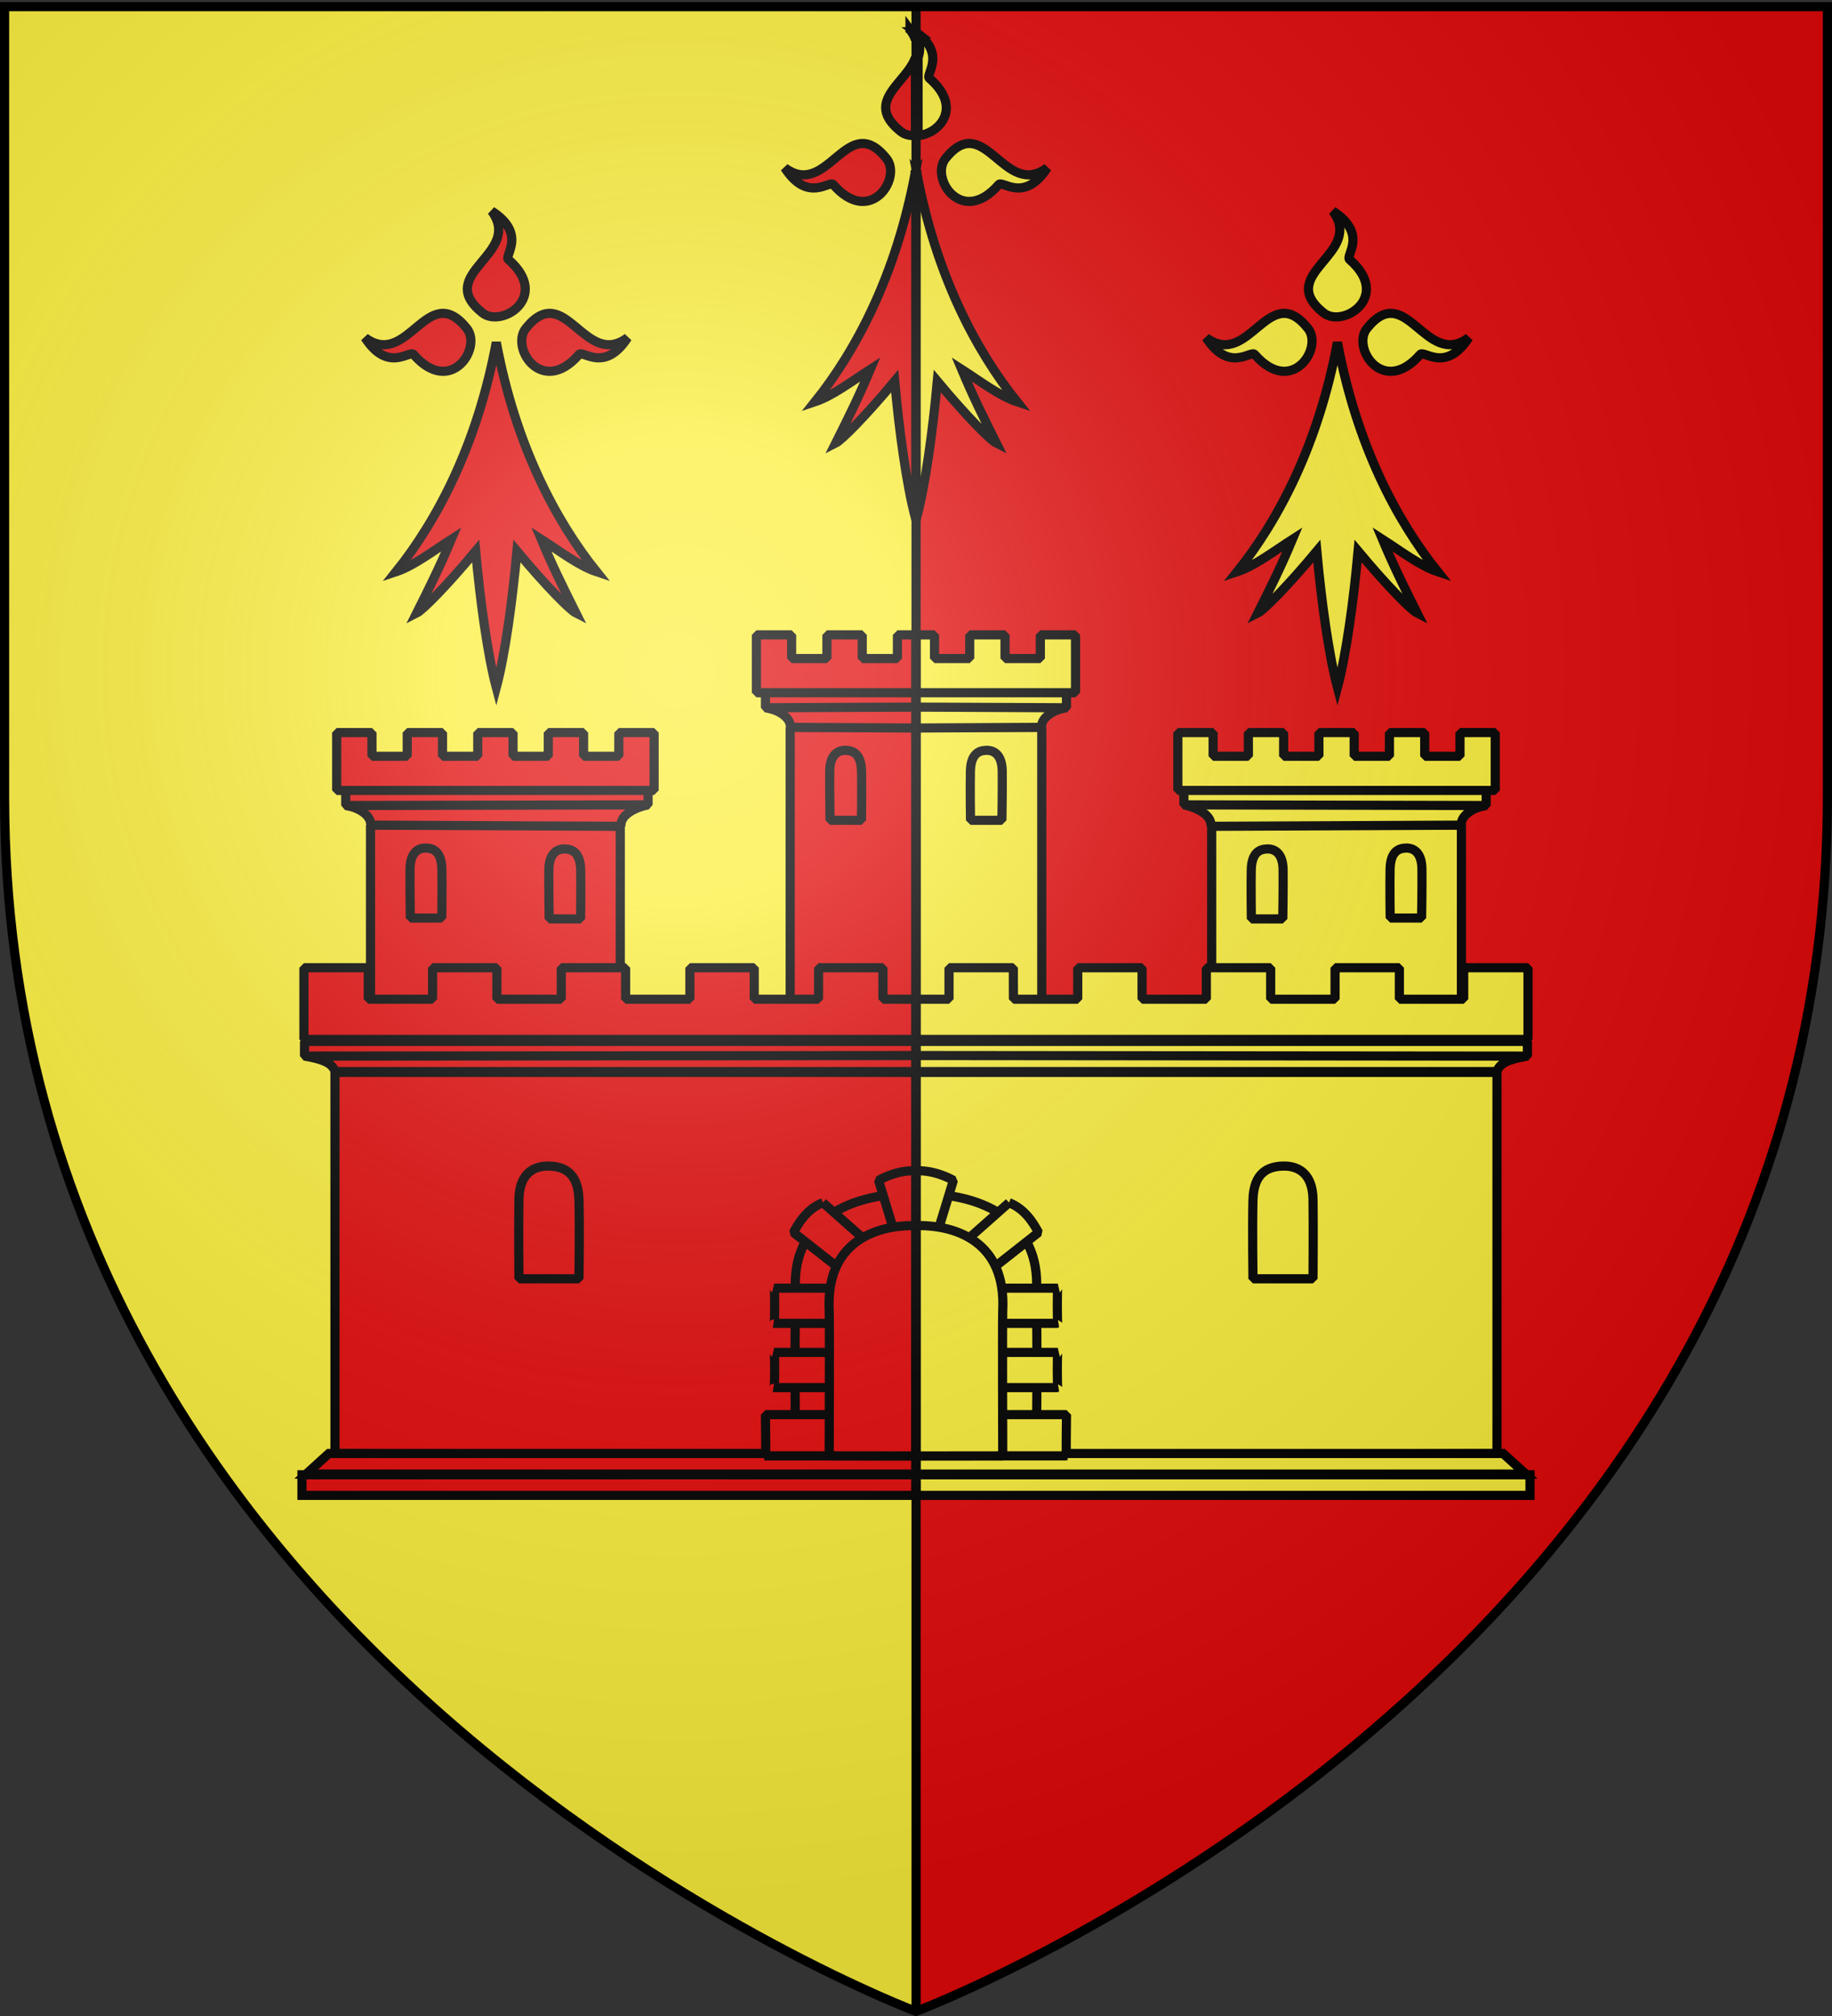 <svg xmlns="http://www.w3.org/2000/svg" xmlns:xlink="http://www.w3.org/1999/xlink" width="600" height="660" version="1.0"><rect width="100%" height="100%" fill="#333333" stroke="none"/><desc>Flag of Canton of Valais (Wallis)</desc><defs><radialGradient xlink:href="#a" id="d" cx="221.445" cy="226.331" r="300" fx="221.445" fy="226.331" gradientTransform="matrix(1.353 0 0 1.349 -77.63 -85.747)" gradientUnits="userSpaceOnUse"/><linearGradient id="a"><stop offset="0" style="stop-color:white;stop-opacity:.314"/><stop offset=".19" style="stop-color:white;stop-opacity:.251"/><stop offset=".6" style="stop-color:#6b6b6b;stop-opacity:.125"/><stop offset="1" style="stop-color:black;stop-opacity:.125"/></linearGradient></defs><g style="display:inline"><path d="M300.25 2.095v656.219c2.738-1.036 298.25-113.557 298.25-397.688V2.096z" style="fill:#e20909;fill-opacity:1;fill-rule:evenodd;stroke:none"/><path d="M1.5 2.188v258.53C1.5 546.17 300 658.5 300 658.5l.25-.094V2.188z" style="fill:#fcef3c;fill-rule:evenodd;stroke:none"/></g><path d="M1.5 2.095v258.531C1.5 546.078 300 658.408 300 658.408l.25-.094V2.095z" style="fill:#fcef3c;stroke:none"/><path d="M121.649 270.065h81.795v91.107h-81.795z" style="fill:#e20909;fill-opacity:1;stroke:#000;stroke-width:3;stroke-linejoin:bevel;stroke-miterlimit:4;stroke-opacity:1;stroke-dasharray:none" transform="translate(-.298)"/><path d="M113.534 258.148h99.015v5.345c-2.49.448-9.273 2.629-8.873 7.033l-82.074-.39c.54-1.792-1.88-5.455-8.068-6.427z" style="fill:#e20909;fill-opacity:1;fill-rule:evenodd;stroke:#000;stroke-width:3;stroke-linejoin:bevel;stroke-miterlimit:4;stroke-opacity:1;stroke-dasharray:none" transform="translate(-.298)"/><path d="m113.937 263.71 98.54-.217" style="fill:#e20909;fill-opacity:1;fill-rule:evenodd;stroke:#000;stroke-width:3;stroke-linecap:butt;stroke-linejoin:bevel;stroke-miterlimit:4;stroke-opacity:1;stroke-dasharray:none;display:inline" transform="translate(-.298)"/><path d="M110.571 239.83v18.946h103.952v-18.947h-11.55v7.762h-11.55v-7.762h-11.55v7.762h-11.551v-7.762h-11.55v7.762h-11.55v-7.762h-11.55v7.762h-11.55v-7.762z" style="fill:#e20909;fill-opacity:1;stroke:#000;stroke-width:3;stroke-linecap:round;stroke-linejoin:bevel;stroke-miterlimit:4;stroke-opacity:1;stroke-dasharray:none;stroke-dashoffset:0;display:inline" transform="translate(-.298)"/><path d="M180.159 300.834s-.175-10.87-.105-16.123c.07-5.25 2.624-6.86 5.246-6.784 2.621.076 5.066 1.349 5.18 6.912.115 5.561-.032 16-.032 16zM134.691 300.547s-.175-10.87-.104-16.123c.07-5.25 2.623-6.86 5.245-6.784s5.066 1.349 5.18 6.912c.115 5.562-.032 16-.032 16z" style="fill:#e20909;fill-opacity:1;fill-rule:evenodd;stroke:#000;stroke-width:3;stroke-linecap:round;stroke-linejoin:bevel;stroke-miterlimit:4;stroke-opacity:1;stroke-dasharray:none" transform="translate(-.298)"/><path d="M259.094 238.063v91.125h41.156v-91.125z" style="fill:#e20909;fill-opacity:1;stroke:#000;stroke-width:3;stroke-linejoin:bevel;stroke-miterlimit:4;stroke-opacity:1;stroke-dasharray:none" transform="translate(-.298)"/><path d="M251 226.156v5.563c6.188.971 8.602 4.613 8.063 6.406l41.187.219v-12.188z" style="fill:#e20909;fill-opacity:1;fill-rule:evenodd;stroke:#000;stroke-width:3;stroke-linejoin:bevel;stroke-miterlimit:4;stroke-opacity:1;stroke-dasharray:none" transform="translate(-.298)"/><path d="m251.738 231.71 48.54-.217" style="fill:#e20909;fill-opacity:1;fill-rule:evenodd;stroke:#000;stroke-width:3;stroke-linecap:butt;stroke-linejoin:bevel;stroke-miterlimit:4;stroke-opacity:1;stroke-dasharray:none;display:inline" transform="translate(-.298)"/><path d="M248.031 207.844v18.937h52.219v-18.937h-6.031v7.75h-11.531v-7.75h-11.563v7.75h-11.562v-7.75z" style="fill:#e20909;fill-opacity:1;stroke:#000;stroke-width:3;stroke-linecap:round;stroke-linejoin:bevel;stroke-miterlimit:4;stroke-opacity:1;stroke-dasharray:none;stroke-dashoffset:0;display:inline" transform="translate(-.298)"/><path d="M272.144 268.547s-.175-10.87-.104-16.123c.07-5.25 2.624-6.86 5.245-6.784s5.066 1.349 5.18 6.912c.115 5.562-.032 16-.032 16z" style="fill:#e20909;fill-opacity:1;fill-rule:evenodd;stroke:#000;stroke-width:3;stroke-linecap:round;stroke-linejoin:bevel;stroke-miterlimit:4;stroke-opacity:1;stroke-dasharray:none" transform="translate(-.298)"/><path d="M99.844 316.813v23.468H300.25v-13.156h-10.781v-10.312h-21.063l-.031 10.312h-21.062v-10.312H226.25v10.312h-21.062v-10.312h-21.063v10.312h-21.094v-10.312H141.97v10.312h-21.063v-10.312z" style="fill:#e20909;fill-opacity:1;stroke:#000;stroke-width:3;stroke-linecap:round;stroke-linejoin:bevel;stroke-miterlimit:4;stroke-opacity:1;stroke-dasharray:none;stroke-dashoffset:0" transform="translate(-.298)"/><path d="M100.031 340.938v4.812c9.226 1.52 9.086 3.655 10.188 5.063H300.25v-9.875z" style="fill:#e20909;fill-opacity:1;fill-rule:evenodd;stroke:#000;stroke-width:3;stroke-linejoin:bevel;stroke-miterlimit:4;stroke-opacity:1;stroke-dasharray:none" transform="translate(-.298)"/><path d="m100.994 345.75 199.203-.187" style="fill:#e20909;fill-opacity:1;fill-rule:evenodd;stroke:#000;stroke-width:3;stroke-linecap:butt;stroke-linejoin:bevel;stroke-miterlimit:4;stroke-opacity:1;stroke-dasharray:none;display:inline" transform="translate(-.298)"/><path d="M110 351.094v124.812l190.25.563V351.094z" style="fill:#e20909;fill-opacity:1;stroke:#000;stroke-width:3;stroke-linejoin:bevel;stroke-miterlimit:4;stroke-opacity:1;stroke-dasharray:none" transform="translate(-.298)"/><path d="m108 475.844-7.437 6.75H300.25v-6.75zM99.188 482.813v6.75H300.25v-6.75z" style="fill:#e20909;fill-opacity:1;fill-rule:nonzero;stroke:#000;stroke-width:3;stroke-linecap:square;stroke-linejoin:miter;stroke-miterlimit:4;stroke-opacity:1;stroke-dasharray:none;stroke-dashoffset:0;marker:none;visibility:visible;display:inline;overflow:visible" transform="translate(-.298)"/><path d="M297.406 390.844c-18.672.208-38.082 8.681-36.562 31.906-.354 22.435 0 52.844 0 52.844l39.406.125v-84.844c-.342-.01-.69-.025-1.031-.031-.6-.01-1.21-.007-1.813 0z" style="fill:#e20909;fill-opacity:1;fill-rule:evenodd;stroke:#000;stroke-width:3;stroke-linecap:round;stroke-linejoin:bevel;stroke-miterlimit:4;stroke-opacity:1;stroke-dasharray:none" transform="translate(-.298)"/><path d="M298.969 383.281c-3.741.112-7.37 1.259-10.938 3.125l5.031 16.469 7.188-.062V383.28a20 20 0 0 0-1.281 0zM253.844 442.75c.22.105.192 11.593 0 11.531h46.406V442.75zM251 463.125c0 2.72.192 13.562 0 13.5h49.25v-13.5zM269.819 393.736l14.591 12.917c-2.99-1.109-10.28 4.659-9.306 8.576l-14.939-11.752c1.813-3.302 4.488-7.7 9.654-9.741zM253.844 421.719c.22.105.192 11.593 0 11.531h46.406v-11.531z" style="fill:#e20909;fill-opacity:1;fill-rule:evenodd;stroke:#000;stroke-width:3;stroke-linejoin:bevel;stroke-miterlimit:4;stroke-opacity:1;stroke-dasharray:none" transform="translate(-.298)"/><path d="M299.438 401.219c-12.088 0-28.69 5.128-27.563 27.781.136 3.052 0 47.625 0 47.625l28.375.031V401.25c-.27-.004-.546-.031-.812-.031z" style="fill:#e20909;fill-opacity:1;fill-rule:evenodd;stroke:#000;stroke-width:3;stroke-linecap:round;stroke-linejoin:bevel;stroke-miterlimit:4;stroke-opacity:1;stroke-dasharray:none" transform="translate(-.298)"/><path d="M170.254 418.652s-.135-17.512 0-25.974c.134-8.457 4.801-11.051 9.798-10.929 4.996.123 9.655 2.173 9.873 11.135.218 8.96 0 25.777 0 25.777z" style="fill:#e20909;fill-opacity:1;fill-rule:evenodd;stroke:#000;stroke-width:3;stroke-linecap:round;stroke-linejoin:bevel;stroke-miterlimit:4;stroke-opacity:1;stroke-dasharray:none;display:inline" transform="translate(-.298)"/><path d="M341.485 238.063v91.125H300.33v-91.125z" style="fill:#fcef3c;fill-opacity:1;stroke:#000;stroke-width:3;stroke-linejoin:bevel;stroke-miterlimit:4;stroke-opacity:1;stroke-dasharray:none" transform="translate(-.298)"/><path d="M349.579 226.156v5.563c-6.188.971-8.602 4.613-8.062 6.406l-41.188.219v-12.188z" style="fill:#fcef3c;fill-opacity:1;fill-rule:evenodd;stroke:#000;stroke-width:3;stroke-linejoin:bevel;stroke-miterlimit:4;stroke-opacity:1;stroke-dasharray:none" transform="translate(-.298)"/><path d="m348.841 231.71-48.54-.217" style="fill:#fcef3c;fill-opacity:1;fill-rule:evenodd;stroke:#000;stroke-width:3;stroke-linecap:butt;stroke-linejoin:bevel;stroke-miterlimit:4;stroke-opacity:1;stroke-dasharray:none;display:inline" transform="translate(-.298)"/><path d="M352.548 207.844v18.937h-52.219v-18.937h6.031v7.75h11.532v-7.75h11.562v7.75h11.563v-7.75z" style="fill:#fcef3c;fill-opacity:1;stroke:#000;stroke-width:3;stroke-linecap:round;stroke-linejoin:bevel;stroke-miterlimit:4;stroke-opacity:1;stroke-dasharray:none;stroke-dashoffset:0;display:inline" transform="translate(-.298)"/><path d="M328.435 268.547s.175-10.87.104-16.123c-.07-5.25-2.624-6.86-5.245-6.784s-5.066 1.349-5.18 6.912c-.115 5.562.032 16 .032 16z" style="fill:#fcef3c;fill-opacity:1;fill-rule:evenodd;stroke:#000;stroke-width:3;stroke-linecap:round;stroke-linejoin:bevel;stroke-miterlimit:4;stroke-opacity:1;stroke-dasharray:none" transform="translate(-.298)"/><path d="M-478.93 270.065h81.795v91.107h-81.795z" style="fill:#fcef3c;fill-opacity:1;stroke:#000;stroke-width:3;stroke-linejoin:bevel;stroke-miterlimit:4;stroke-opacity:1;stroke-dasharray:none" transform="matrix(-1 0 0 1 -.298 0)"/><path d="M487.045 258.148H388.03v5.345c2.49.448 9.273 2.629 8.873 7.033l82.074-.39c-.539-1.792 1.88-5.455 8.068-6.427z" style="fill:#fcef3c;fill-opacity:1;fill-rule:evenodd;stroke:#000;stroke-width:3;stroke-linejoin:bevel;stroke-miterlimit:4;stroke-opacity:1;stroke-dasharray:none" transform="translate(-.298)"/><path d="m486.642 263.71-98.54-.217" style="fill:#fcef3c;fill-opacity:1;fill-rule:evenodd;stroke:#000;stroke-width:3;stroke-linecap:butt;stroke-linejoin:bevel;stroke-miterlimit:4;stroke-opacity:1;stroke-dasharray:none;display:inline" transform="translate(-.298)"/><path d="M490.008 239.83v18.946H386.056v-18.947h11.55v7.762h11.55v-7.762h11.55v7.762h11.551v-7.762h11.55v7.762h11.55v-7.762h11.55v7.762h11.55v-7.762z" style="fill:#fcef3c;fill-opacity:1;stroke:#000;stroke-width:3;stroke-linecap:round;stroke-linejoin:bevel;stroke-miterlimit:4;stroke-opacity:1;stroke-dasharray:none;stroke-dashoffset:0;display:inline" transform="translate(-.298)"/><path d="M420.42 300.834s.175-10.87.105-16.123c-.07-5.25-2.624-6.86-5.246-6.784-2.621.076-5.066 1.349-5.18 6.912-.114 5.561.032 16 .032 16zM465.888 300.547s.175-10.87.104-16.123c-.07-5.25-2.623-6.86-5.245-6.784s-5.066 1.349-5.18 6.912c-.115 5.562.032 16 .032 16z" style="fill:#fcef3c;fill-opacity:1;fill-rule:evenodd;stroke:#000;stroke-width:3;stroke-linecap:round;stroke-linejoin:bevel;stroke-miterlimit:4;stroke-opacity:1;stroke-dasharray:none" transform="translate(-.298)"/><path d="M500.735 316.813v23.468H300.33v-13.156h10.781v-10.312h21.063l.031 10.312h21.062v-10.312h21.063v10.312h21.062v-10.312h21.063v10.312h21.094v-10.312h21.062v10.312h21.063v-10.312z" style="fill:#fcef3c;fill-opacity:1;stroke:#000;stroke-width:3;stroke-linecap:round;stroke-linejoin:bevel;stroke-miterlimit:4;stroke-opacity:1;stroke-dasharray:none;stroke-dashoffset:0" transform="translate(-.298)"/><path d="M500.548 340.938v4.812c-9.226 1.52-9.086 3.655-10.188 5.063H300.33v-9.875z" style="fill:#fcef3c;fill-opacity:1;fill-rule:evenodd;stroke:#000;stroke-width:3;stroke-linejoin:bevel;stroke-miterlimit:4;stroke-opacity:1;stroke-dasharray:none" transform="translate(-.298)"/><path d="m499.585 345.75-199.202-.187" style="fill:#fcef3c;fill-opacity:1;fill-rule:evenodd;stroke:#000;stroke-width:3;stroke-linecap:butt;stroke-linejoin:bevel;stroke-miterlimit:4;stroke-opacity:1;stroke-dasharray:none;display:inline" transform="translate(-.298)"/><path d="M490.579 351.094v124.812l-190.25.563V351.094z" style="fill:#fcef3c;fill-opacity:1;stroke:#000;stroke-width:3;stroke-linejoin:bevel;stroke-miterlimit:4;stroke-opacity:1;stroke-dasharray:none" transform="translate(-.298)"/><path d="m492.579 475.844 7.438 6.75H300.329v-6.75zM501.392 482.813v6.75H300.329v-6.75z" style="fill:#fcef3c;fill-opacity:1;fill-rule:nonzero;stroke:#000;stroke-width:3;stroke-linecap:square;stroke-linejoin:miter;stroke-miterlimit:4;stroke-opacity:1;stroke-dasharray:none;stroke-dashoffset:0;marker:none;visibility:visible;display:inline;overflow:visible" transform="translate(-.298)"/><path d="M303.173 390.844c18.672.208 38.082 8.681 36.562 31.906.354 22.435 0 52.844 0 52.844l-39.406.125v-84.844c.342-.01.69-.025 1.031-.031.6-.01 1.21-.007 1.813 0z" style="fill:#fcef3c;fill-opacity:1;fill-rule:evenodd;stroke:#000;stroke-width:3;stroke-linecap:round;stroke-linejoin:bevel;stroke-miterlimit:4;stroke-opacity:1;stroke-dasharray:none" transform="translate(-.298)"/><path d="M301.61 383.281c3.741.112 7.37 1.259 10.938 3.125l-5.031 16.469-7.188-.062V383.28c.429-.015.855-.012 1.281 0zM346.735 442.75c-.22.105-.192 11.593 0 11.531H300.33V442.75zM349.579 463.125c0 2.72-.192 13.562 0 13.5h-49.25v-13.5zM330.76 393.736l-14.591 12.917c2.99-1.109 10.28 4.659 9.306 8.576l14.939-11.752c-1.813-3.302-4.488-7.7-9.654-9.741zM346.735 421.719c-.22.105-.192 11.593 0 11.531H300.33v-11.531z" style="fill:#fcef3c;fill-opacity:1;fill-rule:evenodd;stroke:#000;stroke-width:3;stroke-linejoin:bevel;stroke-miterlimit:4;stroke-opacity:1;stroke-dasharray:none" transform="translate(-.298)"/><path d="M301.142 401.219c12.087 0 28.688 5.128 27.562 27.781-.136 3.052 0 47.625 0 47.625l-28.375.031V401.25c.27-.004.546-.031.813-.031z" style="fill:#fcef3c;fill-opacity:1;fill-rule:evenodd;stroke:#000;stroke-width:3;stroke-linecap:round;stroke-linejoin:bevel;stroke-miterlimit:4;stroke-opacity:1;stroke-dasharray:none" transform="translate(-.298)"/><path d="M430.325 418.652s.135-17.512 0-25.974c-.134-8.457-4.801-11.051-9.798-10.929-4.996.123-9.655 2.173-9.873 11.135-.218 8.96 0 25.777 0 25.777z" style="fill:#fcef3c;fill-opacity:1;fill-rule:evenodd;stroke:#000;stroke-width:3;stroke-linecap:round;stroke-linejoin:bevel;stroke-miterlimit:4;stroke-opacity:1;stroke-dasharray:none;display:inline" transform="translate(-.298)"/><g style="fill:#e20909;stroke:#000;stroke-width:6.214" transform="matrix(.483 0 0 .483 162.547 112.077)"><path d="M0 0c-13 69.5-40 120.5-68 155.5 12-4 25-14 37.5-22-7.5 18-15.5 34-23.5 50 4-2 20-18 40-42 3 33 8 70 14 92.5 6-22.5 11-59.5 14-92.5 20 24 36 40 40 42-8-16-16-32-23.5-50 12.5 8 25.5 18 37.5 22-28-35-55-86-68-155.5z" style="fill:#e20909;stroke:#000;stroke-width:6.214"/><path id="b" d="M56 8.35c2.3-3.7 17.2 13 33-11.5-29.4 21.7-42.2-39.76-69-6.3-10.6 13.2 11 46.4 36 17.8z" style="fill:#e20909;stroke:#000;stroke-width:6.214"/><use xlink:href="#b" width="1" height="1" style="fill:#e20909;stroke:#000;stroke-width:6.214" transform="rotate(-90)"/><use xlink:href="#b" width="1" height="1" style="fill:#e20909;stroke:#000;stroke-width:6.214" transform="scale(-1 1)"/></g><g style="fill:#fcef3c;stroke:#000;stroke-width:6.214" transform="matrix(.483 0 0 .483 438.032 112.077)"><path d="M0 0c-13 69.5-40 120.5-68 155.5 12-4 25-14 37.5-22-7.5 18-15.5 34-23.5 50 4-2 20-18 40-42 3 33 8 70 14 92.5 6-22.5 11-59.5 14-92.5 20 24 36 40 40 42-8-16-16-32-23.5-50 12.5 8 25.5 18 37.5 22-28-35-55-86-68-155.5z" style="fill:#fcef3c;stroke:#000;stroke-width:6.214"/><path id="c" d="M56 8.35c2.3-3.7 17.2 13 33-11.5-29.4 21.7-42.2-39.76-69-6.3-10.6 13.2 11 46.4 36 17.8z" style="fill:#fcef3c;stroke:#000;stroke-width:6.214"/><use xlink:href="#c" width="1" height="1" style="fill:#fcef3c;stroke:#000;stroke-width:6.214" transform="rotate(-90)"/><use xlink:href="#c" width="1" height="1" style="fill:#fcef3c;stroke:#000;stroke-width:6.214" transform="scale(-1 1)"/></g><path d="M272.964 60.5c-1.11-1.787-8.304 6.276-15.932-5.553 14.194 10.477 20.373-19.195 33.312-3.041 5.118 6.373-5.31 22.401-17.38 8.594z" style="fill:#e20909;stroke:#000;stroke-width:3"/><path d="M327.036 60.496c1.11-1.786 8.304 6.276 15.932-5.552-14.194 10.477-20.373-19.196-33.312-3.042-5.118 6.373 5.31 22.402 17.38 8.594z" style="fill:#fcef3c;stroke:#000;stroke-width:3"/><path d="M298.469 9.73c.84 1.138 1.413 2.208 1.781 3.25v-1.969a25 25 0 0 0-1.781-1.28zm1.781 9.094c-2.964 8.48-17.062 14.407-4.812 24.219 1.31 1.051 3.03 1.453 4.812 1.312z" style="fill:#e20909;stroke:#000;stroke-width:3" transform="translate(-.43)"/><path d="M300.27 10.414c.297.215.575.415.844.625a23 23 0 0 0-.843-.625zm.844.625v1.968c.752 2.109.632 4.032 0 5.844v25.531c6.892-.544 14.752-9.098 3.782-18.687-1.688-1.05 5.396-7.513-3.782-14.656z" style="fill:#fcef3c;stroke:#000;stroke-width:3" transform="translate(-.43)"/><path d="M300 56.469c-6.276 33.554-19.326 58.165-32.844 75.062 5.794-1.93 12.09-6.762 18.125-10.625-3.62 8.69-7.481 16.432-11.344 24.156 1.932-.965 9.657-8.694 19.313-20.28 1.448 15.931 3.853 33.793 6.75 44.656.085-.32.166-.7.25-1.032V57.72c-.081-.42-.17-.827-.25-1.25z" style="fill:#e20909;stroke:#000;stroke-width:3" transform="translate(-.232)"/><path d="M300.463 56.469c6.276 33.554 19.326 58.165 32.844 75.062-5.794-1.93-12.09-6.762-18.125-10.625 3.62 8.69 7.481 16.432 11.344 24.156-1.932-.965-9.657-8.694-19.313-20.28-1.448 15.931-3.853 33.793-6.75 44.656-.085-.32-.165-.7-.25-1.032V57.72c.082-.42.17-.827.25-1.25z" style="fill:#fcef3c;stroke:#000;stroke-width:3" transform="translate(-.232)"/><path d="M300.022 2.176v655.68" style="fill:none;stroke:#000;stroke-width:3;stroke-linecap:butt;stroke-linejoin:miter;stroke-opacity:1"/><g style="display:inline"><path d="M300 658.5s298.5-112.32 298.5-397.772V2.176H1.5v258.552C1.5 546.18 300 658.5 300 658.5" style="fill:url(#d);fill-opacity:1;fill-rule:evenodd;stroke:none"/></g><path d="M300 658.5S1.5 546.18 1.5 260.728V2.176h597v258.552C598.5 546.18 300 658.5 300 658.5z" style="fill:none;stroke:#000;stroke-width:3;stroke-linecap:butt;stroke-linejoin:miter;stroke-miterlimit:4;stroke-opacity:1;stroke-dasharray:none"/></svg>